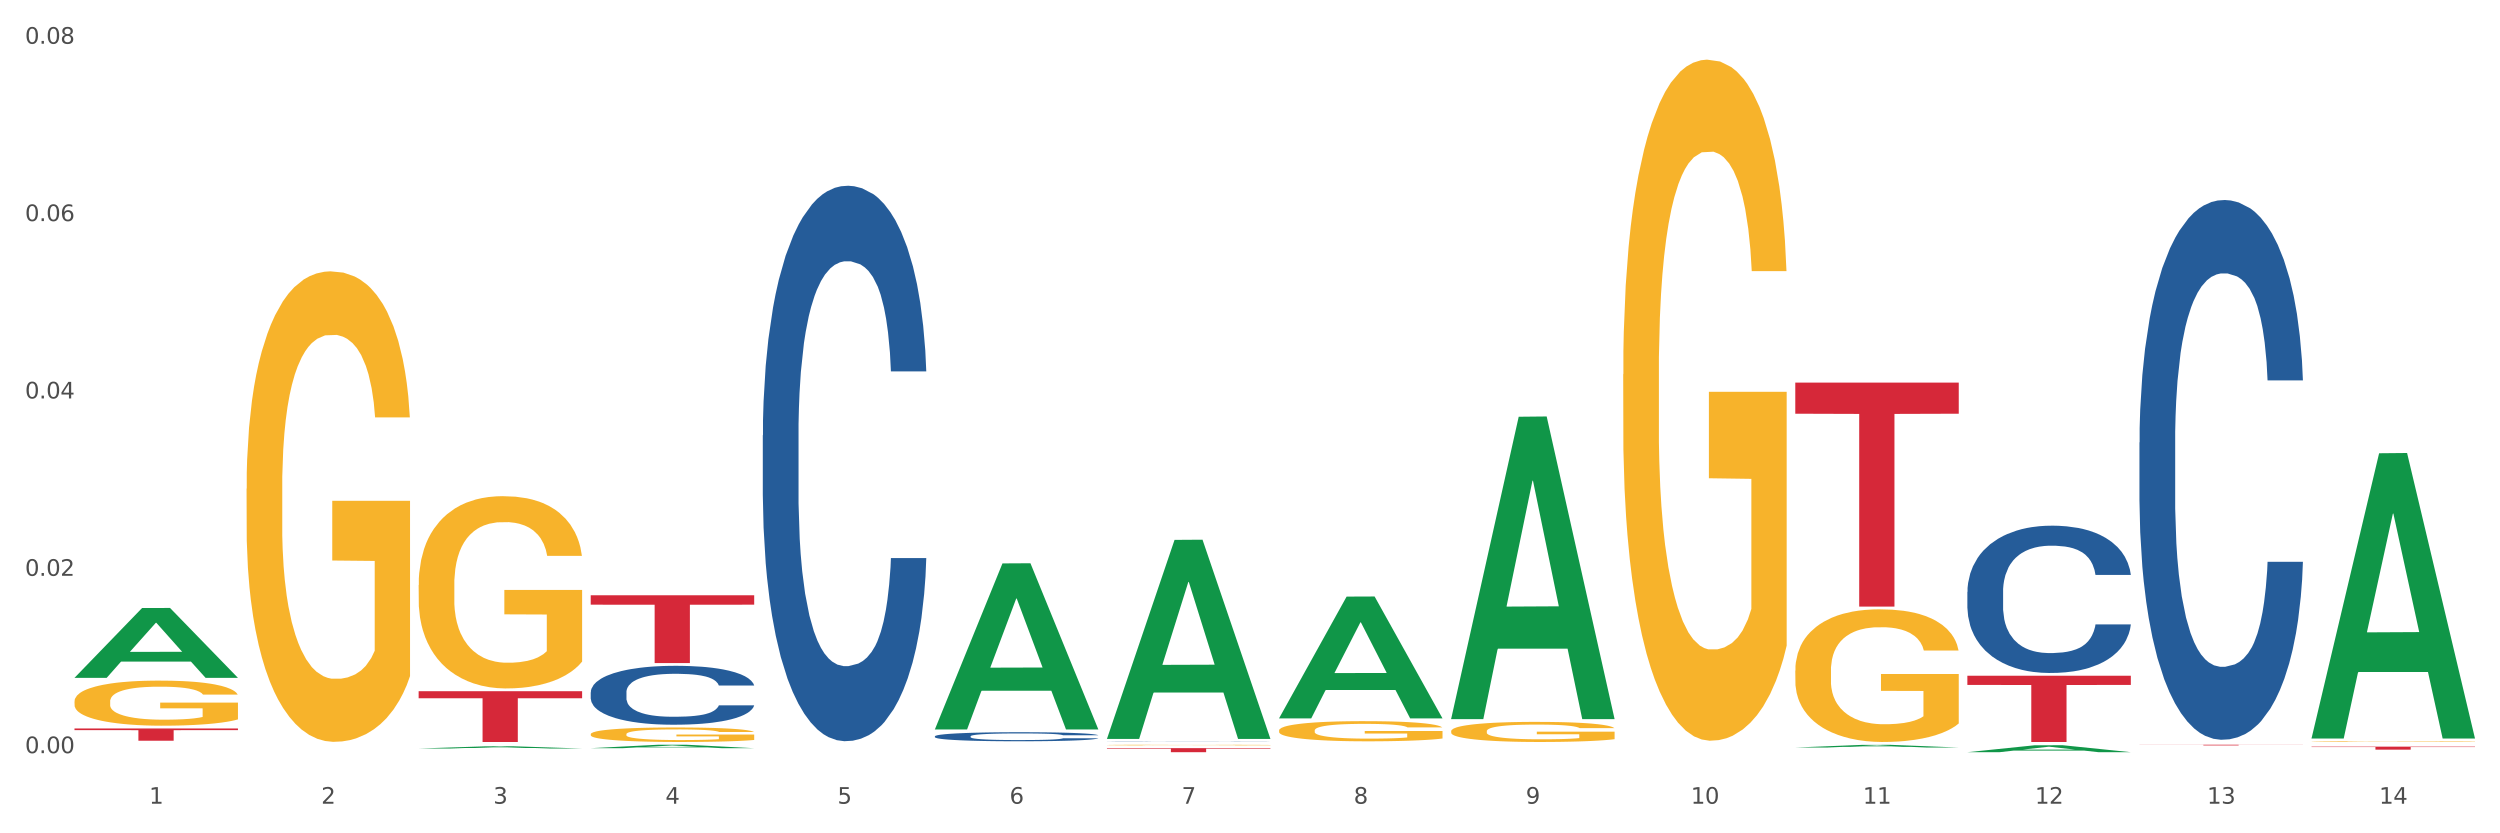<?xml version="1.0" encoding="utf-8" standalone="no"?>
<!DOCTYPE svg PUBLIC "-//W3C//DTD SVG 1.1//EN"
  "http://www.w3.org/Graphics/SVG/1.1/DTD/svg11.dtd">
<svg xmlns:xlink="http://www.w3.org/1999/xlink" width="1080pt" height="360pt" viewBox="0 0 1080 360" xmlns="http://www.w3.org/2000/svg" version="1.1">
 <rect x="0" y="0" width="1080" height="360" fill="#333333" stroke="none"/>
 <defs>
  <style type="text/css">*{stroke-linejoin: round; stroke-linecap: butt}</style>
 </defs>
 <g id="figure_1">
  <g id="patch_1">
   <path d="M 0 360 
L 1080 360 
L 1080 0 
L 0 0 
z
" style="fill: #ffffff; stroke: #ffffff; stroke-linejoin: miter"/>
  </g>
  <g id="axes_1">
   <g id="matplotlib.axis_1">
    <g id="xtick_1">
     <g id="text_1">
      <!-- 1 -->
      <g style="fill: #4d4d4d" transform="translate(64.432 347.204) scale(0.096 -0.096)">
       <defs>
        <path id="DejaVuSans-31" d="M 794 531 
L 1825 531 
L 1825 4091 
L 703 3866 
L 703 4441 
L 1819 4666 
L 2450 4666 
L 2450 531 
L 3481 531 
L 3481 0 
L 794 0 
L 794 531 
z
" transform="scale(0.016)"/>
       </defs>
       <use xlink:href="#DejaVuSans-31"/>
      </g>
     </g>
    </g>
    <g id="xtick_2">
     <g id="text_2">
      <!-- 2 -->
      <g style="fill: #4d4d4d" transform="translate(138.771 347.204) scale(0.096 -0.096)">
       <defs>
        <path id="DejaVuSans-32" d="M 1228 531 
L 3431 531 
L 3431 0 
L 469 0 
L 469 531 
Q 828 903 1448 1529 
Q 2069 2156 2228 2338 
Q 2531 2678 2651 2914 
Q 2772 3150 2772 3378 
Q 2772 3750 2511 3984 
Q 2250 4219 1831 4219 
Q 1534 4219 1204 4116 
Q 875 4013 500 3803 
L 500 4441 
Q 881 4594 1212 4672 
Q 1544 4750 1819 4750 
Q 2544 4750 2975 4387 
Q 3406 4025 3406 3419 
Q 3406 3131 3298 2873 
Q 3191 2616 2906 2266 
Q 2828 2175 2409 1742 
Q 1991 1309 1228 531 
z
" transform="scale(0.016)"/>
       </defs>
       <use xlink:href="#DejaVuSans-32"/>
      </g>
     </g>
    </g>
    <g id="xtick_3">
     <g id="text_3">
      <!-- 3 -->
      <g style="fill: #4d4d4d" transform="translate(213.109 347.204) scale(0.096 -0.096)">
       <defs>
        <path id="DejaVuSans-33" d="M 2597 2516 
Q 3050 2419 3304 2112 
Q 3559 1806 3559 1356 
Q 3559 666 3084 287 
Q 2609 -91 1734 -91 
Q 1441 -91 1130 -33 
Q 819 25 488 141 
L 488 750 
Q 750 597 1062 519 
Q 1375 441 1716 441 
Q 2309 441 2620 675 
Q 2931 909 2931 1356 
Q 2931 1769 2642 2001 
Q 2353 2234 1838 2234 
L 1294 2234 
L 1294 2753 
L 1863 2753 
Q 2328 2753 2575 2939 
Q 2822 3125 2822 3475 
Q 2822 3834 2567 4026 
Q 2313 4219 1838 4219 
Q 1578 4219 1281 4162 
Q 984 4106 628 3988 
L 628 4550 
Q 988 4650 1302 4700 
Q 1616 4750 1894 4750 
Q 2613 4750 3031 4423 
Q 3450 4097 3450 3541 
Q 3450 3153 3228 2886 
Q 3006 2619 2597 2516 
z
" transform="scale(0.016)"/>
       </defs>
       <use xlink:href="#DejaVuSans-33"/>
      </g>
     </g>
    </g>
    <g id="xtick_4">
     <g id="text_4">
      <!-- 4 -->
      <g style="fill: #4d4d4d" transform="translate(287.448 347.204) scale(0.096 -0.096)">
       <defs>
        <path id="DejaVuSans-34" d="M 2419 4116 
L 825 1625 
L 2419 1625 
L 2419 4116 
z
M 2253 4666 
L 3047 4666 
L 3047 1625 
L 3713 1625 
L 3713 1100 
L 3047 1100 
L 3047 0 
L 2419 0 
L 2419 1100 
L 313 1100 
L 313 1709 
L 2253 4666 
z
" transform="scale(0.016)"/>
       </defs>
       <use xlink:href="#DejaVuSans-34"/>
      </g>
     </g>
    </g>
    <g id="xtick_5">
     <g id="text_5">
      <!-- 5 -->
      <g style="fill: #4d4d4d" transform="translate(361.787 347.204) scale(0.096 -0.096)">
       <defs>
        <path id="DejaVuSans-35" d="M 691 4666 
L 3169 4666 
L 3169 4134 
L 1269 4134 
L 1269 2991 
Q 1406 3038 1543 3061 
Q 1681 3084 1819 3084 
Q 2600 3084 3056 2656 
Q 3513 2228 3513 1497 
Q 3513 744 3044 326 
Q 2575 -91 1722 -91 
Q 1428 -91 1123 -41 
Q 819 9 494 109 
L 494 744 
Q 775 591 1075 516 
Q 1375 441 1709 441 
Q 2250 441 2565 725 
Q 2881 1009 2881 1497 
Q 2881 1984 2565 2268 
Q 2250 2553 1709 2553 
Q 1456 2553 1204 2497 
Q 953 2441 691 2322 
L 691 4666 
z
" transform="scale(0.016)"/>
       </defs>
       <use xlink:href="#DejaVuSans-35"/>
      </g>
     </g>
    </g>
    <g id="xtick_6">
     <g id="text_6">
      <!-- 6 -->
      <g style="fill: #4d4d4d" transform="translate(436.125 347.204) scale(0.096 -0.096)">
       <defs>
        <path id="DejaVuSans-36" d="M 2113 2584 
Q 1688 2584 1439 2293 
Q 1191 2003 1191 1497 
Q 1191 994 1439 701 
Q 1688 409 2113 409 
Q 2538 409 2786 701 
Q 3034 994 3034 1497 
Q 3034 2003 2786 2293 
Q 2538 2584 2113 2584 
z
M 3366 4563 
L 3366 3988 
Q 3128 4100 2886 4159 
Q 2644 4219 2406 4219 
Q 1781 4219 1451 3797 
Q 1122 3375 1075 2522 
Q 1259 2794 1537 2939 
Q 1816 3084 2150 3084 
Q 2853 3084 3261 2657 
Q 3669 2231 3669 1497 
Q 3669 778 3244 343 
Q 2819 -91 2113 -91 
Q 1303 -91 875 529 
Q 447 1150 447 2328 
Q 447 3434 972 4092 
Q 1497 4750 2381 4750 
Q 2619 4750 2861 4703 
Q 3103 4656 3366 4563 
z
" transform="scale(0.016)"/>
       </defs>
       <use xlink:href="#DejaVuSans-36"/>
      </g>
     </g>
    </g>
    <g id="xtick_7">
     <g id="text_7">
      <!-- 7 -->
      <g style="fill: #4d4d4d" transform="translate(510.464 347.204) scale(0.096 -0.096)">
       <defs>
        <path id="DejaVuSans-37" d="M 525 4666 
L 3525 4666 
L 3525 4397 
L 1831 0 
L 1172 0 
L 2766 4134 
L 525 4134 
L 525 4666 
z
" transform="scale(0.016)"/>
       </defs>
       <use xlink:href="#DejaVuSans-37"/>
      </g>
     </g>
    </g>
    <g id="xtick_8">
     <g id="text_8">
      <!-- 8 -->
      <g style="fill: #4d4d4d" transform="translate(584.803 347.204) scale(0.096 -0.096)">
       <defs>
        <path id="DejaVuSans-38" d="M 2034 2216 
Q 1584 2216 1326 1975 
Q 1069 1734 1069 1313 
Q 1069 891 1326 650 
Q 1584 409 2034 409 
Q 2484 409 2743 651 
Q 3003 894 3003 1313 
Q 3003 1734 2745 1975 
Q 2488 2216 2034 2216 
z
M 1403 2484 
Q 997 2584 770 2862 
Q 544 3141 544 3541 
Q 544 4100 942 4425 
Q 1341 4750 2034 4750 
Q 2731 4750 3128 4425 
Q 3525 4100 3525 3541 
Q 3525 3141 3298 2862 
Q 3072 2584 2669 2484 
Q 3125 2378 3379 2068 
Q 3634 1759 3634 1313 
Q 3634 634 3220 271 
Q 2806 -91 2034 -91 
Q 1263 -91 848 271 
Q 434 634 434 1313 
Q 434 1759 690 2068 
Q 947 2378 1403 2484 
z
M 1172 3481 
Q 1172 3119 1398 2916 
Q 1625 2713 2034 2713 
Q 2441 2713 2670 2916 
Q 2900 3119 2900 3481 
Q 2900 3844 2670 4047 
Q 2441 4250 2034 4250 
Q 1625 4250 1398 4047 
Q 1172 3844 1172 3481 
z
" transform="scale(0.016)"/>
       </defs>
       <use xlink:href="#DejaVuSans-38"/>
      </g>
     </g>
    </g>
    <g id="xtick_9">
     <g id="text_9">
      <!-- 9 -->
      <g style="fill: #4d4d4d" transform="translate(659.142 347.204) scale(0.096 -0.096)">
       <defs>
        <path id="DejaVuSans-39" d="M 703 97 
L 703 672 
Q 941 559 1184 500 
Q 1428 441 1663 441 
Q 2288 441 2617 861 
Q 2947 1281 2994 2138 
Q 2813 1869 2534 1725 
Q 2256 1581 1919 1581 
Q 1219 1581 811 2004 
Q 403 2428 403 3163 
Q 403 3881 828 4315 
Q 1253 4750 1959 4750 
Q 2769 4750 3195 4129 
Q 3622 3509 3622 2328 
Q 3622 1225 3098 567 
Q 2575 -91 1691 -91 
Q 1453 -91 1209 -44 
Q 966 3 703 97 
z
M 1959 2075 
Q 2384 2075 2632 2365 
Q 2881 2656 2881 3163 
Q 2881 3666 2632 3958 
Q 2384 4250 1959 4250 
Q 1534 4250 1286 3958 
Q 1038 3666 1038 3163 
Q 1038 2656 1286 2365 
Q 1534 2075 1959 2075 
z
" transform="scale(0.016)"/>
       </defs>
       <use xlink:href="#DejaVuSans-39"/>
      </g>
     </g>
    </g>
    <g id="xtick_10">
     <g id="text_10">
      <!-- 10 -->
      <g style="fill: #4d4d4d" transform="translate(730.426 347.204) scale(0.096 -0.096)">
       <defs>
        <path id="DejaVuSans-30" d="M 2034 4250 
Q 1547 4250 1301 3770 
Q 1056 3291 1056 2328 
Q 1056 1369 1301 889 
Q 1547 409 2034 409 
Q 2525 409 2770 889 
Q 3016 1369 3016 2328 
Q 3016 3291 2770 3770 
Q 2525 4250 2034 4250 
z
M 2034 4750 
Q 2819 4750 3233 4129 
Q 3647 3509 3647 2328 
Q 3647 1150 3233 529 
Q 2819 -91 2034 -91 
Q 1250 -91 836 529 
Q 422 1150 422 2328 
Q 422 3509 836 4129 
Q 1250 4750 2034 4750 
z
" transform="scale(0.016)"/>
       </defs>
       <use xlink:href="#DejaVuSans-31"/>
       <use xlink:href="#DejaVuSans-30" transform="translate(63.623 0)"/>
      </g>
     </g>
    </g>
    <g id="xtick_11">
     <g id="text_11">
      <!-- 11 -->
      <g style="fill: #4d4d4d" transform="translate(804.765 347.204) scale(0.096 -0.096)">
       <use xlink:href="#DejaVuSans-31"/>
       <use xlink:href="#DejaVuSans-31" transform="translate(63.623 0)"/>
      </g>
     </g>
    </g>
    <g id="xtick_12">
     <g id="text_12">
      <!-- 12 -->
      <g style="fill: #4d4d4d" transform="translate(879.104 347.204) scale(0.096 -0.096)">
       <use xlink:href="#DejaVuSans-31"/>
       <use xlink:href="#DejaVuSans-32" transform="translate(63.623 0)"/>
      </g>
     </g>
    </g>
    <g id="xtick_13">
     <g id="text_13">
      <!-- 13 -->
      <g style="fill: #4d4d4d" transform="translate(953.442 347.204) scale(0.096 -0.096)">
       <use xlink:href="#DejaVuSans-31"/>
       <use xlink:href="#DejaVuSans-33" transform="translate(63.623 0)"/>
      </g>
     </g>
    </g>
    <g id="xtick_14">
     <g id="text_14">
      <!-- 14 -->
      <g style="fill: #4d4d4d" transform="translate(1027.781 347.204) scale(0.096 -0.096)">
       <use xlink:href="#DejaVuSans-31"/>
       <use xlink:href="#DejaVuSans-34" transform="translate(63.623 0)"/>
      </g>
     </g>
    </g>
    <g id="xtick_15"/>
    <g id="xtick_16"/>
    <g id="xtick_17"/>
    <g id="xtick_18"/>
    <g id="xtick_19"/>
    <g id="xtick_20"/>
    <g id="xtick_21"/>
    <g id="xtick_22"/>
    <g id="xtick_23"/>
    <g id="xtick_24"/>
    <g id="xtick_25"/>
    <g id="xtick_26"/>
    <g id="xtick_27"/>
   </g>
   <g id="matplotlib.axis_2">
    <g id="ytick_1">
     <g id="text_15">
      <!-- 0.00 -->
      <g style="fill: #4d4d4d" transform="translate(10.8 325.368) scale(0.096 -0.096)">
       <defs>
        <path id="DejaVuSans-2e" d="M 684 794 
L 1344 794 
L 1344 0 
L 684 0 
L 684 794 
z
" transform="scale(0.016)"/>
       </defs>
       <use xlink:href="#DejaVuSans-30"/>
       <use xlink:href="#DejaVuSans-2e" transform="translate(63.623 0)"/>
       <use xlink:href="#DejaVuSans-30" transform="translate(95.41 0)"/>
       <use xlink:href="#DejaVuSans-30" transform="translate(159.033 0)"/>
      </g>
     </g>
    </g>
    <g id="ytick_2">
     <g id="text_16">
      <!-- 0.02 -->
      <g style="fill: #4d4d4d" transform="translate(10.8 248.75) scale(0.096 -0.096)">
       <use xlink:href="#DejaVuSans-30"/>
       <use xlink:href="#DejaVuSans-2e" transform="translate(63.623 0)"/>
       <use xlink:href="#DejaVuSans-30" transform="translate(95.41 0)"/>
       <use xlink:href="#DejaVuSans-32" transform="translate(159.033 0)"/>
      </g>
     </g>
    </g>
    <g id="ytick_3">
     <g id="text_17">
      <!-- 0.04 -->
      <g style="fill: #4d4d4d" transform="translate(10.8 172.133) scale(0.096 -0.096)">
       <use xlink:href="#DejaVuSans-30"/>
       <use xlink:href="#DejaVuSans-2e" transform="translate(63.623 0)"/>
       <use xlink:href="#DejaVuSans-30" transform="translate(95.41 0)"/>
       <use xlink:href="#DejaVuSans-34" transform="translate(159.033 0)"/>
      </g>
     </g>
    </g>
    <g id="ytick_4">
     <g id="text_18">
      <!-- 0.06 -->
      <g style="fill: #4d4d4d" transform="translate(10.8 95.515) scale(0.096 -0.096)">
       <use xlink:href="#DejaVuSans-30"/>
       <use xlink:href="#DejaVuSans-2e" transform="translate(63.623 0)"/>
       <use xlink:href="#DejaVuSans-30" transform="translate(95.41 0)"/>
       <use xlink:href="#DejaVuSans-36" transform="translate(159.033 0)"/>
      </g>
     </g>
    </g>
    <g id="ytick_5">
     <g id="text_19">
      <!-- 0.08 -->
      <g style="fill: #4d4d4d" transform="translate(10.8 18.897) scale(0.096 -0.096)">
       <use xlink:href="#DejaVuSans-30"/>
       <use xlink:href="#DejaVuSans-2e" transform="translate(63.623 0)"/>
       <use xlink:href="#DejaVuSans-30" transform="translate(95.41 0)"/>
       <use xlink:href="#DejaVuSans-38" transform="translate(159.033 0)"/>
      </g>
     </g>
    </g>
    <g id="ytick_6"/>
    <g id="ytick_7"/>
    <g id="ytick_8"/>
    <g id="ytick_9"/>
   </g>
   <g id="PolyCollection_1">
    <path d="M 32.175 292.782 
L 32.248 292.754 
L 61.37 262.664 
L 73.456 262.636 
L 102.797 292.839 
L 88.818 292.839 
L 82.484 285.806 
L 52.415 285.806 
L 52.197 285.919 
L 46.081 292.839 
L 32.175 292.839 
L 32.175 292.782 
L 56.201 281.608 
L 78.698 281.58 
L 67.559 269.073 
L 67.413 269.017 
L 67.267 269.102 
L 56.128 281.58 
L 56.201 281.608 
L 32.175 292.782 
z
" clip-path="url(#p06598cbedd)" style="fill: #109648"/>
    <path d="M 849.901 291.914 
L 920.523 291.914 
L 920.523 295.892 
L 892.742 295.919 
L 892.742 320.537 
L 877.514 320.537 
L 877.514 295.919 
L 849.901 295.892 
L 849.901 291.941 
L 849.901 291.914 
z
" clip-path="url(#p06598cbedd)" style="fill: #d62839"/>
    <path d="M 775.562 165.275 
L 846.184 165.275 
L 846.184 178.722 
L 818.404 178.813 
L 818.404 262.042 
L 803.175 262.042 
L 803.175 178.813 
L 775.562 178.722 
L 775.562 165.366 
L 775.562 165.275 
z
" clip-path="url(#p06598cbedd)" style="fill: #d62839"/>
    <path d="M 478.207 323.196 
L 548.829 323.196 
L 548.829 323.44 
L 521.049 323.442 
L 521.049 324.95 
L 505.82 324.95 
L 505.82 323.442 
L 478.207 323.44 
L 478.207 323.198 
L 478.207 323.196 
z
" clip-path="url(#p06598cbedd)" style="fill: #d62839"/>
    <path d="M 255.191 257.154 
L 325.813 257.154 
L 325.813 261.225 
L 298.033 261.253 
L 298.033 286.447 
L 282.804 286.447 
L 282.804 261.253 
L 255.191 261.225 
L 255.191 257.182 
L 255.191 257.154 
z
" clip-path="url(#p06598cbedd)" style="fill: #d62839"/>
    <path d="M 180.852 298.595 
L 251.474 298.595 
L 251.474 301.644 
L 223.694 301.665 
L 223.694 320.537 
L 208.465 320.537 
L 208.465 301.665 
L 180.852 301.644 
L 180.852 298.615 
L 180.852 298.595 
z
" clip-path="url(#p06598cbedd)" style="fill: #d62839"/>
    <path d="M 32.175 314.687 
L 102.797 314.687 
L 102.797 315.427 
L 75.017 315.432 
L 75.017 320.011 
L 59.788 320.011 
L 59.788 315.432 
L 32.175 315.427 
L 32.175 314.692 
L 32.175 314.687 
z
" clip-path="url(#p06598cbedd)" style="fill: #d62839"/>
    <path d="M 255.191 299.067 
L 255.275 299.044 
L 255.275 298.393 
L 255.525 297.509 
L 256.443 295.882 
L 257.612 294.65 
L 259.615 293.209 
L 260.701 292.605 
L 262.12 291.931 
L 265.041 290.838 
L 268.381 289.909 
L 270.718 289.397 
L 272.471 289.072 
L 276.394 288.491 
L 278.648 288.235 
L 280.986 288.026 
L 282.989 287.886 
L 286.328 287.724 
L 288.999 287.654 
L 292.088 287.631 
L 294.676 287.654 
L 298.098 287.747 
L 303.107 288.026 
L 305.027 288.188 
L 307.615 288.467 
L 310.286 288.839 
L 312.457 289.211 
L 314.961 289.746 
L 317.549 290.443 
L 320.053 291.326 
L 321.806 292.14 
L 323.225 293 
L 324.477 294.046 
L 325.396 295.185 
L 325.813 296.138 
L 310.537 296.138 
L 310.119 295.278 
L 309.284 294.348 
L 308.45 293.721 
L 307.531 293.209 
L 306.112 292.628 
L 304.86 292.256 
L 302.773 291.815 
L 300.853 291.536 
L 299.267 291.373 
L 297.347 291.234 
L 293.257 291.094 
L 290.335 291.094 
L 288.499 291.141 
L 286.245 291.257 
L 284.325 291.419 
L 282.071 291.698 
L 280.318 292.001 
L 278.565 292.396 
L 277.563 292.675 
L 276.06 293.186 
L 275.059 293.604 
L 273.723 294.325 
L 272.972 294.836 
L 271.636 296.161 
L 271.052 297.138 
L 270.801 297.812 
L 270.634 298.555 
L 270.634 302.182 
L 271.135 303.809 
L 271.553 304.506 
L 272.22 305.296 
L 273.473 306.319 
L 275.309 307.319 
L 277.229 308.039 
L 278.815 308.481 
L 280.318 308.806 
L 281.82 309.062 
L 283.657 309.294 
L 285.159 309.434 
L 287.413 309.573 
L 290.085 309.643 
L 292.172 309.643 
L 296.429 309.527 
L 298.349 309.411 
L 300.185 309.248 
L 302.189 308.992 
L 303.775 308.713 
L 304.693 308.504 
L 306.196 308.062 
L 307.364 307.598 
L 308.366 307.063 
L 309.034 306.598 
L 309.785 305.901 
L 310.37 305.11 
L 310.537 304.692 
L 325.813 304.692 
L 325.479 305.529 
L 324.895 306.342 
L 323.726 307.435 
L 322.808 308.062 
L 321.389 308.829 
L 319.886 309.48 
L 317.799 310.201 
L 315.879 310.736 
L 313.876 311.2 
L 311.705 311.619 
L 307.782 312.2 
L 306.363 312.363 
L 303.358 312.642 
L 301.02 312.804 
L 297.598 312.967 
L 294.092 313.06 
L 290.419 313.083 
L 287.163 313.037 
L 283.573 312.897 
L 281.32 312.758 
L 278.815 312.549 
L 275.893 312.223 
L 273.139 311.828 
L 270.551 311.363 
L 268.13 310.828 
L 265.876 310.224 
L 262.955 309.225 
L 260.784 308.248 
L 259.198 307.342 
L 258.113 306.575 
L 257.028 305.599 
L 256.443 304.924 
L 255.525 303.297 
L 255.191 301.786 
L 255.191 299.067 
z
" clip-path="url(#p06598cbedd)" style="fill: #255c99"/>
    <path d="M 329.53 188.059 
L 329.613 187.84 
L 329.613 181.704 
L 329.864 173.377 
L 330.782 158.037 
L 331.951 146.423 
L 333.954 132.836 
L 335.039 127.138 
L 336.458 120.783 
L 339.38 110.483 
L 342.719 101.718 
L 345.057 96.897 
L 346.81 93.829 
L 350.733 88.35 
L 352.987 85.94 
L 355.324 83.967 
L 357.328 82.652 
L 360.667 81.118 
L 363.338 80.461 
L 366.427 80.242 
L 369.015 80.461 
L 372.437 81.338 
L 377.446 83.967 
L 379.366 85.501 
L 381.954 88.131 
L 384.625 91.637 
L 386.795 95.144 
L 389.3 100.184 
L 391.887 106.758 
L 394.392 115.085 
L 396.145 122.755 
L 397.564 130.864 
L 398.816 140.725 
L 399.734 151.463 
L 400.152 160.448 
L 384.875 160.448 
L 384.458 152.339 
L 383.623 143.574 
L 382.788 137.657 
L 381.87 132.836 
L 380.451 127.357 
L 379.199 123.851 
L 377.112 119.687 
L 375.192 117.058 
L 373.606 115.524 
L 371.686 114.209 
L 367.595 112.894 
L 364.674 112.894 
L 362.837 113.332 
L 360.583 114.428 
L 358.663 115.962 
L 356.41 118.592 
L 354.656 121.44 
L 352.903 125.166 
L 351.902 127.796 
L 350.399 132.617 
L 349.397 136.561 
L 348.062 143.355 
L 347.31 148.176 
L 345.975 160.667 
L 345.391 169.871 
L 345.14 176.226 
L 344.973 183.238 
L 344.973 217.424 
L 345.474 232.764 
L 345.891 239.339 
L 346.559 246.789 
L 347.811 256.432 
L 349.648 265.855 
L 351.568 272.648 
L 353.154 276.812 
L 354.656 279.88 
L 356.159 282.29 
L 357.996 284.482 
L 359.498 285.797 
L 361.752 287.111 
L 364.423 287.769 
L 366.51 287.769 
L 370.768 286.673 
L 372.688 285.577 
L 374.524 284.043 
L 376.528 281.633 
L 378.114 279.003 
L 379.032 277.031 
L 380.534 272.867 
L 381.703 268.484 
L 382.705 263.444 
L 383.373 259.061 
L 384.124 252.487 
L 384.708 245.036 
L 384.875 241.092 
L 400.152 241.092 
L 399.818 248.981 
L 399.233 256.651 
L 398.065 266.95 
L 397.146 272.867 
L 395.727 280.099 
L 394.225 286.235 
L 392.138 293.028 
L 390.218 298.068 
L 388.214 302.451 
L 386.044 306.396 
L 382.121 311.874 
L 380.701 313.408 
L 377.696 316.038 
L 375.359 317.572 
L 371.936 319.106 
L 368.43 319.983 
L 364.757 320.202 
L 361.502 319.763 
L 357.912 318.449 
L 355.658 317.134 
L 353.154 315.162 
L 350.232 312.094 
L 347.477 308.368 
L 344.89 303.985 
L 342.469 298.945 
L 340.215 293.247 
L 337.293 283.824 
L 335.123 274.62 
L 333.537 266.074 
L 332.452 258.842 
L 331.366 249.638 
L 330.782 243.283 
L 329.864 227.943 
L 329.53 213.699 
L 329.53 188.059 
z
" clip-path="url(#p06598cbedd)" style="fill: #255c99"/>
    <path d="M 403.869 318.075 
L 403.952 318.072 
L 403.952 317.972 
L 404.202 317.836 
L 405.121 317.585 
L 406.289 317.396 
L 408.293 317.174 
L 409.378 317.081 
L 410.797 316.977 
L 413.719 316.809 
L 417.058 316.666 
L 419.395 316.587 
L 421.148 316.537 
L 425.072 316.447 
L 427.326 316.408 
L 429.663 316.376 
L 431.666 316.354 
L 435.006 316.329 
L 437.677 316.319 
L 440.766 316.315 
L 443.353 316.319 
L 446.776 316.333 
L 451.785 316.376 
L 453.704 316.401 
L 456.292 316.444 
L 458.964 316.501 
L 461.134 316.558 
L 463.638 316.641 
L 466.226 316.748 
L 468.73 316.884 
L 470.483 317.009 
L 471.903 317.142 
L 473.155 317.303 
L 474.073 317.478 
L 474.49 317.625 
L 459.214 317.625 
L 458.797 317.492 
L 457.962 317.349 
L 457.127 317.252 
L 456.209 317.174 
L 454.79 317.084 
L 453.538 317.027 
L 451.451 316.959 
L 449.531 316.916 
L 447.945 316.891 
L 446.025 316.87 
L 441.934 316.848 
L 439.012 316.848 
L 437.176 316.855 
L 434.922 316.873 
L 433.002 316.898 
L 430.748 316.941 
L 428.995 316.988 
L 427.242 317.049 
L 426.24 317.091 
L 424.738 317.17 
L 423.736 317.235 
L 422.401 317.345 
L 421.649 317.424 
L 420.314 317.628 
L 419.729 317.778 
L 419.479 317.882 
L 419.312 317.997 
L 419.312 318.555 
L 419.813 318.805 
L 420.23 318.913 
L 420.898 319.034 
L 422.15 319.192 
L 423.987 319.345 
L 425.907 319.456 
L 427.493 319.524 
L 428.995 319.574 
L 430.498 319.614 
L 432.334 319.65 
L 433.837 319.671 
L 436.091 319.692 
L 438.762 319.703 
L 440.849 319.703 
L 445.106 319.685 
L 447.026 319.667 
L 448.863 319.642 
L 450.866 319.603 
L 452.452 319.56 
L 453.371 319.528 
L 454.873 319.46 
L 456.042 319.388 
L 457.044 319.306 
L 457.711 319.235 
L 458.463 319.127 
L 459.047 319.006 
L 459.214 318.941 
L 474.49 318.941 
L 474.156 319.07 
L 473.572 319.195 
L 472.403 319.363 
L 471.485 319.46 
L 470.066 319.578 
L 468.563 319.678 
L 466.477 319.789 
L 464.557 319.871 
L 462.553 319.943 
L 460.383 320.007 
L 456.459 320.097 
L 455.04 320.122 
L 452.035 320.165 
L 449.698 320.19 
L 446.275 320.215 
L 442.769 320.229 
L 439.096 320.233 
L 435.84 320.226 
L 432.251 320.204 
L 429.997 320.183 
L 427.493 320.15 
L 424.571 320.1 
L 421.816 320.04 
L 419.228 319.968 
L 416.808 319.886 
L 414.554 319.793 
L 411.632 319.639 
L 409.462 319.489 
L 407.875 319.349 
L 406.79 319.231 
L 405.705 319.081 
L 405.121 318.977 
L 404.202 318.726 
L 403.869 318.494 
L 403.869 318.075 
z
" clip-path="url(#p06598cbedd)" style="fill: #255c99"/>
    <path d="M 106.514 211.142 
L 106.597 210.956 
L 106.597 204.273 
L 106.764 198.519 
L 107.598 184.596 
L 108.848 173.087 
L 109.765 166.961 
L 110.683 161.949 
L 111.767 156.937 
L 113.101 151.739 
L 115.519 144.128 
L 117.019 140.23 
L 118.854 136.146 
L 122.189 130.206 
L 124.607 126.864 
L 127.108 124.08 
L 131.194 120.738 
L 133.862 119.253 
L 136.697 118.139 
L 140.115 117.397 
L 142.7 117.211 
L 148.37 117.768 
L 153.206 119.439 
L 155.54 120.738 
L 158.542 122.966 
L 160.126 124.451 
L 162.711 127.421 
L 165.379 131.319 
L 167.213 134.661 
L 169.965 140.972 
L 172.049 147.284 
L 173.967 155.08 
L 174.968 160.464 
L 175.718 165.476 
L 176.385 171.231 
L 177.052 180.327 
L 162.044 180.327 
L 161.46 173.829 
L 160.543 167.704 
L 159.209 161.763 
L 158.042 158.051 
L 156.041 153.41 
L 154.206 150.44 
L 152.289 148.212 
L 149.954 146.356 
L 148.12 145.428 
L 145.535 144.685 
L 140.449 144.871 
L 137.03 146.356 
L 134.696 148.212 
L 133.195 149.883 
L 131.861 151.739 
L 130.36 154.338 
L 128.609 158.236 
L 127.358 161.763 
L 126.108 166.218 
L 125.107 170.674 
L 124.19 175.871 
L 123.44 181.44 
L 122.856 187.195 
L 122.356 194.249 
L 121.939 205.944 
L 121.939 231.376 
L 122.106 237.13 
L 122.522 244.741 
L 123.023 250.496 
L 123.856 257.364 
L 124.607 262.005 
L 126.024 268.688 
L 127.609 274.257 
L 128.859 277.784 
L 130.11 280.754 
L 132.278 284.838 
L 134.696 288.18 
L 136.78 290.221 
L 139.615 292.078 
L 141.533 292.82 
L 143.2 293.192 
L 147.286 293.192 
L 150.204 292.635 
L 153.456 291.335 
L 155.957 289.665 
L 158.042 287.623 
L 160.376 284.281 
L 161.877 281.125 
L 161.877 242.328 
L 143.534 242.142 
L 143.534 216.339 
L 177.135 216.339 
L 177.135 292.078 
L 175.718 295.976 
L 174.134 299.503 
L 172.466 302.659 
L 169.965 306.557 
L 166.963 310.27 
L 164.295 312.869 
L 161.46 315.096 
L 158.125 317.138 
L 153.789 318.995 
L 151.121 319.737 
L 147.786 320.294 
L 143.867 320.48 
L 140.449 320.108 
L 137.114 319.18 
L 133.612 317.51 
L 130.193 315.096 
L 127.609 312.683 
L 125.024 309.713 
L 122.272 305.815 
L 120.104 302.102 
L 118.437 298.761 
L 116.603 294.491 
L 114.601 288.922 
L 113.101 283.91 
L 111.767 278.712 
L 110.349 272.029 
L 109.349 266.275 
L 108.348 259.035 
L 107.764 253.652 
L 107.097 245.298 
L 106.597 233.603 
L 106.514 211.142 
z
" clip-path="url(#p06598cbedd)" style="fill: #f7b32b"/>
    <path d="M 478.207 320.468 
L 478.291 320.468 
L 478.291 320.465 
L 478.541 320.461 
L 479.459 320.453 
L 480.628 320.447 
L 482.632 320.44 
L 483.717 320.437 
L 485.136 320.433 
L 488.058 320.428 
L 491.397 320.423 
L 493.734 320.421 
L 495.487 320.419 
L 499.41 320.416 
L 501.664 320.415 
L 504.002 320.414 
L 506.005 320.413 
L 509.344 320.413 
L 512.016 320.412 
L 515.104 320.412 
L 517.692 320.412 
L 521.115 320.413 
L 526.123 320.414 
L 528.043 320.415 
L 530.631 320.416 
L 533.302 320.418 
L 535.473 320.42 
L 537.977 320.423 
L 540.565 320.426 
L 543.069 320.43 
L 544.822 320.434 
L 546.241 320.438 
L 547.493 320.444 
L 548.412 320.449 
L 548.829 320.454 
L 533.553 320.454 
L 533.135 320.45 
L 532.301 320.445 
L 531.466 320.442 
L 530.548 320.44 
L 529.128 320.437 
L 527.876 320.435 
L 525.789 320.433 
L 523.869 320.431 
L 522.283 320.43 
L 520.363 320.43 
L 516.273 320.429 
L 513.351 320.429 
L 511.515 320.429 
L 509.261 320.43 
L 507.341 320.431 
L 505.087 320.432 
L 503.334 320.434 
L 501.581 320.436 
L 500.579 320.437 
L 499.077 320.439 
L 498.075 320.441 
L 496.739 320.445 
L 495.988 320.448 
L 494.652 320.454 
L 494.068 320.459 
L 493.818 320.462 
L 493.651 320.466 
L 493.651 320.484 
L 494.151 320.492 
L 494.569 320.495 
L 495.237 320.499 
L 496.489 320.504 
L 498.325 320.509 
L 500.245 320.512 
L 501.831 320.514 
L 503.334 320.516 
L 504.837 320.517 
L 506.673 320.518 
L 508.176 320.519 
L 510.429 320.52 
L 513.101 320.52 
L 515.188 320.52 
L 519.445 320.52 
L 521.365 320.519 
L 523.202 320.518 
L 525.205 320.517 
L 526.791 320.516 
L 527.709 320.515 
L 529.212 320.512 
L 530.381 320.51 
L 531.382 320.508 
L 532.05 320.505 
L 532.801 320.502 
L 533.386 320.498 
L 533.553 320.496 
L 548.829 320.496 
L 548.495 320.5 
L 547.911 320.504 
L 546.742 320.509 
L 545.824 320.512 
L 544.405 320.516 
L 542.902 320.519 
L 540.815 320.523 
L 538.895 320.526 
L 536.892 320.528 
L 534.721 320.53 
L 530.798 320.533 
L 529.379 320.534 
L 526.374 320.535 
L 524.036 320.536 
L 520.614 320.537 
L 517.108 320.537 
L 513.435 320.537 
L 510.179 320.537 
L 506.59 320.536 
L 504.336 320.535 
L 501.831 320.534 
L 498.91 320.533 
L 496.155 320.531 
L 493.567 320.529 
L 491.146 320.526 
L 488.892 320.523 
L 485.971 320.518 
L 483.8 320.513 
L 482.214 320.509 
L 481.129 320.505 
L 480.044 320.5 
L 479.459 320.497 
L 478.541 320.489 
L 478.207 320.482 
L 478.207 320.468 
z
" clip-path="url(#p06598cbedd)" style="fill: #255c99"/>
    <path d="M 924.24 191.175 
L 924.323 190.962 
L 924.323 184.999 
L 924.573 176.907 
L 925.492 162 
L 926.66 150.713 
L 928.664 137.51 
L 929.749 131.973 
L 931.168 125.798 
L 934.09 115.789 
L 937.429 107.271 
L 939.766 102.586 
L 941.519 99.604 
L 945.443 94.28 
L 947.697 91.938 
L 950.034 90.021 
L 952.037 88.743 
L 955.377 87.253 
L 958.048 86.614 
L 961.136 86.401 
L 963.724 86.614 
L 967.147 87.466 
L 972.155 90.021 
L 974.075 91.512 
L 976.663 94.067 
L 979.335 97.475 
L 981.505 100.882 
L 984.009 105.78 
L 986.597 112.169 
L 989.101 120.261 
L 990.854 127.714 
L 992.273 135.594 
L 993.526 145.177 
L 994.444 155.611 
L 994.861 164.343 
L 979.585 164.343 
L 979.168 156.463 
L 978.333 147.945 
L 977.498 142.195 
L 976.58 137.51 
L 975.161 132.186 
L 973.908 128.779 
L 971.822 124.733 
L 969.902 122.177 
L 968.316 120.687 
L 966.396 119.409 
L 962.305 118.131 
L 959.383 118.131 
L 957.547 118.557 
L 955.293 119.622 
L 953.373 121.113 
L 951.119 123.668 
L 949.366 126.437 
L 947.613 130.057 
L 946.611 132.612 
L 945.109 137.297 
L 944.107 141.13 
L 942.771 147.732 
L 942.02 152.417 
L 940.685 164.556 
L 940.1 173.5 
L 939.85 179.675 
L 939.683 186.49 
L 939.683 219.711 
L 940.184 234.618 
L 940.601 241.006 
L 941.269 248.247 
L 942.521 257.617 
L 944.358 266.774 
L 946.278 273.376 
L 947.864 277.422 
L 949.366 280.403 
L 950.869 282.746 
L 952.705 284.875 
L 954.208 286.153 
L 956.462 287.431 
L 959.133 288.07 
L 961.22 288.07 
L 965.477 287.005 
L 967.397 285.94 
L 969.234 284.449 
L 971.237 282.107 
L 972.823 279.551 
L 973.742 277.635 
L 975.244 273.589 
L 976.413 269.33 
L 977.415 264.432 
L 978.082 260.172 
L 978.834 253.784 
L 979.418 246.543 
L 979.585 242.71 
L 994.861 242.71 
L 994.527 250.377 
L 993.943 257.83 
L 992.774 267.839 
L 991.856 273.589 
L 990.437 280.616 
L 988.934 286.579 
L 986.847 293.181 
L 984.927 298.079 
L 982.924 302.338 
L 980.754 306.171 
L 976.83 311.495 
L 975.411 312.985 
L 972.406 315.541 
L 970.069 317.032 
L 966.646 318.522 
L 963.14 319.374 
L 959.467 319.587 
L 956.211 319.161 
L 952.622 317.883 
L 950.368 316.606 
L 947.864 314.689 
L 944.942 311.708 
L 942.187 308.087 
L 939.599 303.828 
L 937.178 298.93 
L 934.925 293.394 
L 932.003 284.236 
L 929.832 275.292 
L 928.246 266.987 
L 927.161 259.96 
L 926.076 251.015 
L 925.492 244.84 
L 924.573 229.933 
L 924.24 216.091 
L 924.24 191.175 
z
" clip-path="url(#p06598cbedd)" style="fill: #255c99"/>
    <path d="M 998.578 320.369 
L 998.662 320.369 
L 998.662 320.358 
L 998.828 320.349 
L 999.662 320.328 
L 1000.913 320.31 
L 1001.83 320.301 
L 1002.747 320.293 
L 1003.831 320.285 
L 1005.165 320.277 
L 1007.583 320.266 
L 1009.084 320.26 
L 1010.918 320.253 
L 1014.253 320.244 
L 1016.671 320.239 
L 1019.173 320.235 
L 1023.258 320.23 
L 1025.926 320.227 
L 1028.761 320.226 
L 1032.18 320.225 
L 1034.765 320.224 
L 1040.434 320.225 
L 1045.27 320.228 
L 1047.605 320.23 
L 1050.607 320.233 
L 1052.191 320.235 
L 1054.775 320.24 
L 1057.444 320.246 
L 1059.278 320.251 
L 1062.029 320.261 
L 1064.114 320.271 
L 1066.032 320.283 
L 1067.032 320.291 
L 1067.783 320.299 
L 1068.45 320.307 
L 1069.117 320.321 
L 1054.108 320.321 
L 1053.525 320.311 
L 1052.608 320.302 
L 1051.274 320.293 
L 1050.106 320.287 
L 1048.105 320.28 
L 1046.271 320.275 
L 1044.353 320.272 
L 1042.019 320.269 
L 1040.184 320.268 
L 1037.599 320.267 
L 1032.513 320.267 
L 1029.095 320.269 
L 1026.76 320.272 
L 1025.259 320.275 
L 1023.925 320.277 
L 1022.425 320.281 
L 1020.674 320.287 
L 1019.423 320.293 
L 1018.172 320.3 
L 1017.172 320.307 
L 1016.255 320.315 
L 1015.504 320.323 
L 1014.92 320.332 
L 1014.42 320.343 
L 1014.003 320.361 
L 1014.003 320.4 
L 1014.17 320.409 
L 1014.587 320.421 
L 1015.087 320.429 
L 1015.921 320.44 
L 1016.671 320.447 
L 1018.089 320.457 
L 1019.673 320.466 
L 1020.924 320.471 
L 1022.174 320.476 
L 1024.342 320.482 
L 1026.76 320.487 
L 1028.845 320.491 
L 1031.68 320.493 
L 1033.597 320.495 
L 1035.265 320.495 
L 1039.35 320.495 
L 1042.269 320.494 
L 1045.52 320.492 
L 1048.022 320.49 
L 1050.106 320.487 
L 1052.441 320.481 
L 1053.942 320.477 
L 1053.942 320.417 
L 1035.598 320.417 
L 1035.598 320.377 
L 1069.2 320.377 
L 1069.2 320.493 
L 1067.783 320.499 
L 1066.198 320.505 
L 1064.531 320.51 
L 1062.029 320.516 
L 1059.028 320.521 
L 1056.36 320.525 
L 1053.525 320.529 
L 1050.19 320.532 
L 1045.854 320.535 
L 1043.186 320.536 
L 1039.851 320.537 
L 1035.932 320.537 
L 1032.513 320.537 
L 1029.178 320.535 
L 1025.676 320.533 
L 1022.258 320.529 
L 1019.673 320.525 
L 1017.088 320.521 
L 1014.337 320.515 
L 1012.169 320.509 
L 1010.501 320.504 
L 1008.667 320.497 
L 1006.666 320.489 
L 1005.165 320.481 
L 1003.831 320.473 
L 1002.414 320.463 
L 1001.413 320.454 
L 1000.413 320.443 
L 999.829 320.434 
L 999.162 320.421 
L 998.662 320.403 
L 998.578 320.369 
z
" clip-path="url(#p06598cbedd)" style="fill: #f7b32b"/>
    <path d="M 775.562 289.709 
L 775.645 289.657 
L 775.645 287.773 
L 775.812 286.15 
L 776.646 282.225 
L 777.897 278.98 
L 778.814 277.253 
L 779.731 275.84 
L 780.815 274.426 
L 782.149 272.961 
L 784.567 270.815 
L 786.068 269.716 
L 787.902 268.564 
L 791.237 266.89 
L 793.655 265.947 
L 796.157 265.162 
L 800.242 264.22 
L 802.91 263.802 
L 805.745 263.488 
L 809.164 263.278 
L 811.748 263.226 
L 817.418 263.383 
L 822.254 263.854 
L 824.589 264.22 
L 827.59 264.848 
L 829.175 265.267 
L 831.759 266.104 
L 834.427 267.204 
L 836.262 268.146 
L 839.013 269.925 
L 841.098 271.705 
L 843.015 273.903 
L 844.016 275.421 
L 844.766 276.834 
L 845.433 278.456 
L 846.1 281.021 
L 831.092 281.021 
L 830.509 279.189 
L 829.592 277.462 
L 828.257 275.787 
L 827.09 274.74 
L 825.089 273.432 
L 823.255 272.595 
L 821.337 271.966 
L 819.002 271.443 
L 817.168 271.181 
L 814.583 270.972 
L 809.497 271.024 
L 806.079 271.443 
L 803.744 271.966 
L 802.243 272.437 
L 800.909 272.961 
L 799.408 273.694 
L 797.657 274.793 
L 796.407 275.787 
L 795.156 277.043 
L 794.156 278.299 
L 793.238 279.765 
L 792.488 281.335 
L 791.904 282.958 
L 791.404 284.947 
L 790.987 288.244 
L 790.987 295.414 
L 791.154 297.037 
L 791.571 299.183 
L 792.071 300.805 
L 792.905 302.742 
L 793.655 304.05 
L 795.073 305.934 
L 796.657 307.505 
L 797.908 308.499 
L 799.158 309.337 
L 801.326 310.488 
L 803.744 311.43 
L 805.829 312.006 
L 808.663 312.529 
L 810.581 312.739 
L 812.249 312.843 
L 816.334 312.843 
L 819.253 312.686 
L 822.504 312.32 
L 825.006 311.849 
L 827.09 311.273 
L 829.425 310.331 
L 830.926 309.441 
L 830.926 298.502 
L 812.582 298.45 
L 812.582 291.175 
L 846.184 291.175 
L 846.184 312.529 
L 844.766 313.628 
L 843.182 314.623 
L 841.515 315.513 
L 839.013 316.612 
L 836.012 317.658 
L 833.344 318.391 
L 830.509 319.019 
L 827.174 319.595 
L 822.838 320.118 
L 820.17 320.328 
L 816.835 320.485 
L 812.916 320.537 
L 809.497 320.432 
L 806.162 320.171 
L 802.66 319.7 
L 799.242 319.019 
L 796.657 318.339 
L 794.072 317.501 
L 791.321 316.402 
L 789.153 315.356 
L 787.485 314.413 
L 785.651 313.21 
L 783.65 311.639 
L 782.149 310.226 
L 780.815 308.761 
L 779.398 306.877 
L 778.397 305.254 
L 777.396 303.213 
L 776.813 301.695 
L 776.146 299.34 
L 775.645 296.042 
L 775.562 289.709 
z
" clip-path="url(#p06598cbedd)" style="fill: #f7b32b"/>
    <path d="M 701.223 161.728 
L 701.307 161.459 
L 701.307 151.785 
L 701.474 143.455 
L 702.307 123.302 
L 703.558 106.642 
L 704.475 97.774 
L 705.392 90.519 
L 706.476 83.264 
L 707.81 75.74 
L 710.228 64.723 
L 711.729 59.08 
L 713.563 53.168 
L 716.899 44.569 
L 719.317 39.732 
L 721.818 35.702 
L 725.903 30.865 
L 728.572 28.715 
L 731.406 27.103 
L 734.825 26.028 
L 737.41 25.759 
L 743.08 26.566 
L 747.915 28.984 
L 750.25 30.865 
L 753.252 34.09 
L 754.836 36.239 
L 757.421 40.539 
L 760.089 46.182 
L 761.923 51.018 
L 764.675 60.155 
L 766.759 69.291 
L 768.677 80.577 
L 769.677 88.369 
L 770.428 95.624 
L 771.095 103.955 
L 771.762 117.121 
L 756.754 117.121 
L 756.17 107.716 
L 755.253 98.849 
L 753.919 90.25 
L 752.751 84.876 
L 750.75 78.158 
L 748.916 73.859 
L 746.998 70.634 
L 744.664 67.947 
L 742.829 66.604 
L 740.245 65.529 
L 735.159 65.798 
L 731.74 67.947 
L 729.405 70.634 
L 727.905 73.053 
L 726.571 75.74 
L 725.07 79.502 
L 723.319 85.145 
L 722.068 90.25 
L 720.817 96.699 
L 719.817 103.148 
L 718.9 110.672 
L 718.149 118.734 
L 717.566 127.064 
L 717.065 137.275 
L 716.648 154.204 
L 716.648 191.017 
L 716.815 199.347 
L 717.232 210.364 
L 717.732 218.694 
L 718.566 228.637 
L 719.317 235.354 
L 720.734 245.028 
L 722.318 253.089 
L 723.569 258.195 
L 724.82 262.494 
L 726.987 268.406 
L 729.405 273.243 
L 731.49 276.199 
L 734.325 278.886 
L 736.242 279.961 
L 737.91 280.498 
L 741.996 280.498 
L 744.914 279.692 
L 748.166 277.811 
L 750.667 275.392 
L 752.751 272.437 
L 755.086 267.6 
L 756.587 263.032 
L 756.587 206.871 
L 738.244 206.602 
L 738.244 169.251 
L 771.845 169.251 
L 771.845 278.886 
L 770.428 284.529 
L 768.844 289.634 
L 767.176 294.202 
L 764.675 299.845 
L 761.673 305.219 
L 759.005 308.981 
L 756.17 312.206 
L 752.835 315.162 
L 748.499 317.849 
L 745.831 318.924 
L 742.496 319.73 
L 738.577 319.999 
L 735.159 319.461 
L 731.823 318.118 
L 728.321 315.699 
L 724.903 312.206 
L 722.318 308.713 
L 719.733 304.413 
L 716.982 298.77 
L 714.814 293.396 
L 713.147 288.559 
L 711.312 282.379 
L 709.311 274.318 
L 707.81 267.062 
L 706.476 259.538 
L 705.059 249.865 
L 704.058 241.535 
L 703.058 231.055 
L 702.474 223.262 
L 701.807 211.17 
L 701.307 194.242 
L 701.223 161.728 
z
" clip-path="url(#p06598cbedd)" style="fill: #f7b32b"/>
    <path d="M 626.885 315.866 
L 626.968 315.858 
L 626.968 315.572 
L 627.135 315.326 
L 627.969 314.731 
L 629.219 314.24 
L 630.136 313.978 
L 631.054 313.764 
L 632.138 313.55 
L 633.472 313.328 
L 635.89 313.003 
L 637.39 312.836 
L 639.225 312.661 
L 642.56 312.408 
L 644.978 312.265 
L 647.479 312.146 
L 651.565 312.003 
L 654.233 311.94 
L 657.068 311.892 
L 660.486 311.86 
L 663.071 311.852 
L 668.741 311.876 
L 673.577 311.948 
L 675.911 312.003 
L 678.913 312.098 
L 680.497 312.162 
L 683.082 312.289 
L 685.75 312.455 
L 687.584 312.598 
L 690.336 312.868 
L 692.42 313.137 
L 694.338 313.47 
L 695.339 313.7 
L 696.089 313.915 
L 696.756 314.16 
L 697.423 314.549 
L 682.415 314.549 
L 681.831 314.271 
L 680.914 314.01 
L 679.58 313.756 
L 678.413 313.597 
L 676.412 313.399 
L 674.577 313.272 
L 672.66 313.177 
L 670.325 313.098 
L 668.491 313.058 
L 665.906 313.026 
L 660.82 313.034 
L 657.401 313.098 
L 655.067 313.177 
L 653.566 313.248 
L 652.232 313.328 
L 650.731 313.439 
L 648.98 313.605 
L 647.729 313.756 
L 646.479 313.946 
L 645.478 314.137 
L 644.561 314.359 
L 643.811 314.597 
L 643.227 314.843 
L 642.727 315.144 
L 642.31 315.644 
L 642.31 316.73 
L 642.476 316.976 
L 642.893 317.301 
L 643.394 317.547 
L 644.227 317.841 
L 644.978 318.039 
L 646.395 318.324 
L 647.979 318.562 
L 649.23 318.713 
L 650.481 318.84 
L 652.649 319.014 
L 655.067 319.157 
L 657.151 319.244 
L 659.986 319.324 
L 661.904 319.355 
L 663.571 319.371 
L 667.657 319.371 
L 670.575 319.347 
L 673.827 319.292 
L 676.328 319.221 
L 678.413 319.133 
L 680.747 318.991 
L 682.248 318.856 
L 682.248 317.198 
L 663.905 317.19 
L 663.905 316.088 
L 697.506 316.088 
L 697.506 319.324 
L 696.089 319.49 
L 694.505 319.641 
L 692.837 319.776 
L 690.336 319.942 
L 687.334 320.101 
L 684.666 320.212 
L 681.831 320.307 
L 678.496 320.394 
L 674.16 320.474 
L 671.492 320.505 
L 668.157 320.529 
L 664.238 320.537 
L 660.82 320.521 
L 657.485 320.482 
L 653.983 320.41 
L 650.564 320.307 
L 647.979 320.204 
L 645.395 320.077 
L 642.643 319.911 
L 640.475 319.752 
L 638.808 319.609 
L 636.974 319.427 
L 634.972 319.189 
L 633.472 318.975 
L 632.138 318.753 
L 630.72 318.467 
L 629.72 318.221 
L 628.719 317.912 
L 628.135 317.682 
L 627.468 317.325 
L 626.968 316.825 
L 626.885 315.866 
z
" clip-path="url(#p06598cbedd)" style="fill: #f7b32b"/>
    <path d="M 552.546 315.564 
L 552.629 315.556 
L 552.629 315.27 
L 552.796 315.023 
L 553.63 314.427 
L 554.881 313.933 
L 555.798 313.671 
L 556.715 313.456 
L 557.799 313.241 
L 559.133 313.019 
L 561.551 312.693 
L 563.052 312.525 
L 564.886 312.35 
L 568.221 312.096 
L 570.639 311.953 
L 573.141 311.833 
L 577.226 311.69 
L 579.894 311.627 
L 582.729 311.579 
L 586.148 311.547 
L 588.732 311.539 
L 594.402 311.563 
L 599.238 311.635 
L 601.573 311.69 
L 604.574 311.786 
L 606.158 311.849 
L 608.743 311.977 
L 611.411 312.144 
L 613.246 312.287 
L 615.997 312.557 
L 618.082 312.828 
L 619.999 313.162 
L 621 313.393 
L 621.75 313.607 
L 622.417 313.854 
L 623.084 314.244 
L 608.076 314.244 
L 607.493 313.965 
L 606.575 313.703 
L 605.241 313.448 
L 604.074 313.289 
L 602.073 313.09 
L 600.239 312.963 
L 598.321 312.868 
L 595.986 312.788 
L 594.152 312.748 
L 591.567 312.716 
L 586.481 312.724 
L 583.063 312.788 
L 580.728 312.868 
L 579.227 312.939 
L 577.893 313.019 
L 576.392 313.13 
L 574.641 313.297 
L 573.391 313.448 
L 572.14 313.639 
L 571.139 313.83 
L 570.222 314.053 
L 569.472 314.291 
L 568.888 314.538 
L 568.388 314.84 
L 567.971 315.341 
L 567.971 316.431 
L 568.138 316.678 
L 568.555 317.004 
L 569.055 317.251 
L 569.889 317.545 
L 570.639 317.744 
L 572.057 318.03 
L 573.641 318.269 
L 574.891 318.42 
L 576.142 318.547 
L 578.31 318.722 
L 580.728 318.865 
L 582.812 318.953 
L 585.647 319.032 
L 587.565 319.064 
L 589.233 319.08 
L 593.318 319.08 
L 596.236 319.056 
L 599.488 319.001 
L 601.99 318.929 
L 604.074 318.841 
L 606.409 318.698 
L 607.909 318.563 
L 607.909 316.901 
L 589.566 316.893 
L 589.566 315.787 
L 623.168 315.787 
L 623.168 319.032 
L 621.75 319.199 
L 620.166 319.351 
L 618.499 319.486 
L 615.997 319.653 
L 612.996 319.812 
L 610.327 319.923 
L 607.493 320.019 
L 604.157 320.106 
L 599.822 320.186 
L 597.154 320.218 
L 593.818 320.242 
L 589.9 320.249 
L 586.481 320.234 
L 583.146 320.194 
L 579.644 320.122 
L 576.226 320.019 
L 573.641 319.915 
L 571.056 319.788 
L 568.305 319.621 
L 566.137 319.462 
L 564.469 319.319 
L 562.635 319.136 
L 560.634 318.897 
L 559.133 318.682 
L 557.799 318.46 
L 556.381 318.173 
L 555.381 317.927 
L 554.38 317.616 
L 553.797 317.386 
L 553.13 317.028 
L 552.629 316.527 
L 552.546 315.564 
z
" clip-path="url(#p06598cbedd)" style="fill: #f7b32b"/>
    <path d="M 478.207 321.856 
L 478.291 321.855 
L 478.291 321.846 
L 478.457 321.838 
L 479.291 321.818 
L 480.542 321.801 
L 481.459 321.792 
L 482.376 321.785 
L 483.46 321.778 
L 484.794 321.77 
L 487.212 321.76 
L 488.713 321.754 
L 490.547 321.748 
L 493.882 321.74 
L 496.3 321.735 
L 498.802 321.731 
L 502.887 321.726 
L 505.555 321.724 
L 508.39 321.722 
L 511.809 321.721 
L 514.394 321.721 
L 520.063 321.722 
L 524.899 321.724 
L 527.234 321.726 
L 530.236 321.729 
L 531.82 321.731 
L 534.405 321.736 
L 537.073 321.741 
L 538.907 321.746 
L 541.658 321.755 
L 543.743 321.764 
L 545.661 321.775 
L 546.661 321.783 
L 547.412 321.79 
L 548.079 321.798 
L 548.746 321.811 
L 533.737 321.811 
L 533.154 321.802 
L 532.237 321.793 
L 530.903 321.785 
L 529.735 321.78 
L 527.734 321.773 
L 525.9 321.769 
L 523.982 321.765 
L 521.648 321.763 
L 519.813 321.761 
L 517.228 321.76 
L 512.142 321.761 
L 508.724 321.763 
L 506.389 321.765 
L 504.888 321.768 
L 503.554 321.77 
L 502.054 321.774 
L 500.303 321.78 
L 499.052 321.785 
L 497.801 321.791 
L 496.801 321.798 
L 495.884 321.805 
L 495.133 321.813 
L 494.549 321.821 
L 494.049 321.831 
L 493.632 321.848 
L 493.632 321.885 
L 493.799 321.893 
L 494.216 321.904 
L 494.716 321.912 
L 495.55 321.922 
L 496.3 321.929 
L 497.718 321.938 
L 499.302 321.946 
L 500.553 321.951 
L 501.803 321.956 
L 503.971 321.961 
L 506.389 321.966 
L 508.474 321.969 
L 511.309 321.972 
L 513.226 321.973 
L 514.894 321.973 
L 518.979 321.973 
L 521.898 321.973 
L 525.149 321.971 
L 527.651 321.968 
L 529.735 321.965 
L 532.07 321.961 
L 533.571 321.956 
L 533.571 321.9 
L 515.227 321.9 
L 515.227 321.863 
L 548.829 321.863 
L 548.829 321.972 
L 547.412 321.977 
L 545.827 321.982 
L 544.16 321.987 
L 541.658 321.993 
L 538.657 321.998 
L 535.989 322.002 
L 533.154 322.005 
L 529.819 322.008 
L 525.483 322.01 
L 522.815 322.011 
L 519.48 322.012 
L 515.561 322.012 
L 512.142 322.012 
L 508.807 322.011 
L 505.305 322.008 
L 501.887 322.005 
L 499.302 322.001 
L 496.717 321.997 
L 493.966 321.991 
L 491.798 321.986 
L 490.13 321.981 
L 488.296 321.975 
L 486.295 321.967 
L 484.794 321.96 
L 483.46 321.953 
L 482.043 321.943 
L 481.042 321.935 
L 480.042 321.924 
L 479.458 321.917 
L 478.791 321.905 
L 478.291 321.888 
L 478.207 321.856 
z
" clip-path="url(#p06598cbedd)" style="fill: #f7b32b"/>
    <path d="M 255.191 317.164 
L 255.275 317.159 
L 255.275 316.953 
L 255.441 316.775 
L 256.275 316.346 
L 257.526 315.991 
L 258.443 315.802 
L 259.36 315.647 
L 260.444 315.492 
L 261.778 315.332 
L 264.196 315.097 
L 265.697 314.977 
L 267.531 314.851 
L 270.866 314.668 
L 273.284 314.565 
L 275.786 314.479 
L 279.871 314.376 
L 282.539 314.33 
L 285.374 314.296 
L 288.793 314.273 
L 291.377 314.267 
L 297.047 314.284 
L 301.883 314.336 
L 304.218 314.376 
L 307.219 314.445 
L 308.804 314.49 
L 311.388 314.582 
L 314.057 314.702 
L 315.891 314.805 
L 318.642 315 
L 320.727 315.195 
L 322.645 315.435 
L 323.645 315.601 
L 324.395 315.756 
L 325.062 315.933 
L 325.73 316.214 
L 310.721 316.214 
L 310.138 316.013 
L 309.221 315.825 
L 307.886 315.641 
L 306.719 315.527 
L 304.718 315.384 
L 302.884 315.292 
L 300.966 315.223 
L 298.631 315.166 
L 296.797 315.137 
L 294.212 315.114 
L 289.126 315.12 
L 285.708 315.166 
L 283.373 315.223 
L 281.872 315.275 
L 280.538 315.332 
L 279.037 315.412 
L 277.286 315.533 
L 276.036 315.641 
L 274.785 315.779 
L 273.785 315.916 
L 272.867 316.076 
L 272.117 316.248 
L 271.533 316.426 
L 271.033 316.643 
L 270.616 317.004 
L 270.616 317.789 
L 270.783 317.966 
L 271.2 318.201 
L 271.7 318.378 
L 272.534 318.59 
L 273.284 318.733 
L 274.702 318.94 
L 276.286 319.111 
L 277.537 319.22 
L 278.787 319.312 
L 280.955 319.438 
L 283.373 319.541 
L 285.458 319.604 
L 288.292 319.661 
L 290.21 319.684 
L 291.878 319.695 
L 295.963 319.695 
L 298.882 319.678 
L 302.133 319.638 
L 304.635 319.587 
L 306.719 319.524 
L 309.054 319.421 
L 310.555 319.323 
L 310.555 318.126 
L 292.211 318.121 
L 292.211 317.325 
L 325.813 317.325 
L 325.813 319.661 
L 324.395 319.781 
L 322.811 319.89 
L 321.144 319.987 
L 318.642 320.108 
L 315.641 320.222 
L 312.973 320.302 
L 310.138 320.371 
L 306.803 320.434 
L 302.467 320.491 
L 299.799 320.514 
L 296.464 320.531 
L 292.545 320.537 
L 289.126 320.526 
L 285.791 320.497 
L 282.289 320.445 
L 278.871 320.371 
L 276.286 320.297 
L 273.701 320.205 
L 270.95 320.085 
L 268.782 319.97 
L 267.114 319.867 
L 265.28 319.735 
L 263.279 319.564 
L 261.778 319.409 
L 260.444 319.249 
L 259.027 319.043 
L 258.026 318.865 
L 257.025 318.642 
L 256.442 318.476 
L 255.775 318.218 
L 255.275 317.857 
L 255.191 317.164 
z
" clip-path="url(#p06598cbedd)" style="fill: #f7b32b"/>
    <path d="M 180.852 252.728 
L 180.936 252.652 
L 180.936 249.921 
L 181.103 247.569 
L 181.936 241.879 
L 183.187 237.176 
L 184.104 234.672 
L 185.021 232.624 
L 186.105 230.576 
L 187.439 228.451 
L 189.857 225.341 
L 191.358 223.748 
L 193.192 222.079 
L 196.528 219.651 
L 198.946 218.286 
L 201.447 217.148 
L 205.533 215.782 
L 208.201 215.175 
L 211.036 214.72 
L 214.454 214.417 
L 217.039 214.341 
L 222.709 214.568 
L 227.545 215.251 
L 229.879 215.782 
L 232.881 216.693 
L 234.465 217.299 
L 237.05 218.513 
L 239.718 220.106 
L 241.552 221.472 
L 244.304 224.051 
L 246.388 226.631 
L 248.306 229.817 
L 249.306 232.017 
L 250.057 234.065 
L 250.724 236.417 
L 251.391 240.134 
L 236.383 240.134 
L 235.799 237.479 
L 234.882 234.976 
L 233.548 232.548 
L 232.38 231.031 
L 230.379 229.134 
L 228.545 227.92 
L 226.627 227.01 
L 224.293 226.251 
L 222.458 225.872 
L 219.874 225.569 
L 214.788 225.644 
L 211.369 226.251 
L 209.034 227.01 
L 207.534 227.693 
L 206.2 228.451 
L 204.699 229.513 
L 202.948 231.107 
L 201.697 232.548 
L 200.446 234.369 
L 199.446 236.189 
L 198.529 238.314 
L 197.778 240.589 
L 197.195 242.941 
L 196.694 245.824 
L 196.277 250.603 
L 196.277 260.997 
L 196.444 263.348 
L 196.861 266.459 
L 197.361 268.811 
L 198.195 271.617 
L 198.946 273.514 
L 200.363 276.245 
L 201.947 278.521 
L 203.198 279.962 
L 204.449 281.176 
L 206.616 282.845 
L 209.034 284.211 
L 211.119 285.045 
L 213.954 285.804 
L 215.871 286.107 
L 217.539 286.259 
L 221.625 286.259 
L 224.543 286.031 
L 227.795 285.5 
L 230.296 284.818 
L 232.38 283.983 
L 234.715 282.618 
L 236.216 281.328 
L 236.216 265.473 
L 217.873 265.397 
L 217.873 254.852 
L 251.474 254.852 
L 251.474 285.804 
L 250.057 287.397 
L 248.473 288.838 
L 246.805 290.128 
L 244.304 291.721 
L 241.302 293.238 
L 238.634 294.301 
L 235.799 295.211 
L 232.464 296.045 
L 228.128 296.804 
L 225.46 297.107 
L 222.125 297.335 
L 218.206 297.411 
L 214.788 297.259 
L 211.452 296.88 
L 207.951 296.197 
L 204.532 295.211 
L 201.947 294.225 
L 199.362 293.011 
L 196.611 291.418 
L 194.443 289.9 
L 192.776 288.535 
L 190.941 286.79 
L 188.94 284.514 
L 187.439 282.466 
L 186.105 280.342 
L 184.688 277.611 
L 183.687 275.259 
L 182.687 272.3 
L 182.103 270.1 
L 181.436 266.686 
L 180.936 261.907 
L 180.852 252.728 
z
" clip-path="url(#p06598cbedd)" style="fill: #f7b32b"/>
    <path d="M 849.901 255.683 
L 849.984 255.625 
L 849.984 253.998 
L 850.235 251.789 
L 851.153 247.72 
L 852.322 244.64 
L 854.325 241.037 
L 855.41 239.525 
L 856.829 237.84 
L 859.751 235.108 
L 863.09 232.783 
L 865.428 231.505 
L 867.181 230.691 
L 871.104 229.238 
L 873.358 228.599 
L 875.695 228.076 
L 877.699 227.727 
L 881.038 227.32 
L 883.709 227.146 
L 886.798 227.087 
L 889.386 227.146 
L 892.808 227.378 
L 897.817 228.076 
L 899.737 228.482 
L 902.325 229.18 
L 904.996 230.11 
L 907.166 231.04 
L 909.671 232.377 
L 912.258 234.12 
L 914.763 236.329 
L 916.516 238.363 
L 917.935 240.513 
L 919.187 243.129 
L 920.105 245.977 
L 920.523 248.36 
L 905.246 248.36 
L 904.829 246.209 
L 903.994 243.884 
L 903.159 242.315 
L 902.241 241.037 
L 900.822 239.584 
L 899.57 238.654 
L 897.483 237.549 
L 895.563 236.852 
L 893.977 236.445 
L 892.057 236.096 
L 887.966 235.748 
L 885.045 235.748 
L 883.208 235.864 
L 880.954 236.154 
L 879.034 236.561 
L 876.78 237.259 
L 875.027 238.014 
L 873.274 239.002 
L 872.273 239.7 
L 870.77 240.978 
L 869.768 242.025 
L 868.433 243.826 
L 867.681 245.105 
L 866.346 248.418 
L 865.761 250.859 
L 865.511 252.545 
L 865.344 254.404 
L 865.344 263.471 
L 865.845 267.54 
L 866.262 269.283 
L 866.93 271.26 
L 868.182 273.817 
L 870.019 276.316 
L 871.939 278.118 
L 873.525 279.222 
L 875.027 280.036 
L 876.53 280.675 
L 878.367 281.256 
L 879.869 281.605 
L 882.123 281.954 
L 884.794 282.128 
L 886.881 282.128 
L 891.139 281.838 
L 893.059 281.547 
L 894.895 281.14 
L 896.899 280.501 
L 898.485 279.803 
L 899.403 279.28 
L 900.905 278.176 
L 902.074 277.014 
L 903.076 275.677 
L 903.744 274.514 
L 904.495 272.771 
L 905.079 270.795 
L 905.246 269.748 
L 920.523 269.748 
L 920.189 271.841 
L 919.604 273.875 
L 918.436 276.607 
L 917.517 278.176 
L 916.098 280.094 
L 914.596 281.721 
L 912.509 283.523 
L 910.589 284.86 
L 908.585 286.022 
L 906.415 287.068 
L 902.491 288.522 
L 901.072 288.928 
L 898.067 289.626 
L 895.73 290.033 
L 892.307 290.439 
L 888.801 290.672 
L 885.128 290.73 
L 881.873 290.614 
L 878.283 290.265 
L 876.029 289.916 
L 873.525 289.393 
L 870.603 288.58 
L 867.848 287.592 
L 865.261 286.429 
L 862.84 285.092 
L 860.586 283.581 
L 857.664 281.082 
L 855.494 278.641 
L 853.908 276.374 
L 852.823 274.456 
L 851.737 272.015 
L 851.153 270.33 
L 850.235 266.261 
L 849.901 262.483 
L 849.901 255.683 
z
" clip-path="url(#p06598cbedd)" style="fill: #255c99"/>
    <path d="M 998.578 322.548 
L 1069.2 322.548 
L 1069.2 322.729 
L 1041.42 322.73 
L 1041.42 323.853 
L 1026.191 323.853 
L 1026.191 322.73 
L 998.578 322.729 
L 998.578 322.549 
L 998.578 322.548 
z
" clip-path="url(#p06598cbedd)" style="fill: #d62839"/>
    <path d="M 924.24 321.721 
L 994.861 321.721 
L 994.861 321.763 
L 967.081 321.763 
L 967.081 322.022 
L 951.852 322.022 
L 951.852 321.763 
L 924.24 321.763 
L 924.24 321.721 
L 924.24 321.721 
z
" clip-path="url(#p06598cbedd)" style="fill: #d62839"/>
    <path d="M 32.175 303.025 
L 32.258 303.007 
L 32.258 302.366 
L 32.425 301.815 
L 33.259 300.481 
L 34.51 299.378 
L 35.427 298.791 
L 36.344 298.31 
L 37.428 297.83 
L 38.762 297.332 
L 41.18 296.602 
L 42.681 296.229 
L 44.515 295.837 
L 47.85 295.268 
L 50.268 294.948 
L 52.77 294.681 
L 56.855 294.361 
L 59.523 294.218 
L 62.358 294.112 
L 65.777 294.041 
L 68.361 294.023 
L 74.031 294.076 
L 78.867 294.236 
L 81.202 294.361 
L 84.203 294.574 
L 85.788 294.717 
L 88.372 295.001 
L 91.04 295.375 
L 92.875 295.695 
L 95.626 296.3 
L 97.711 296.905 
L 99.628 297.652 
L 100.629 298.168 
L 101.379 298.648 
L 102.046 299.2 
L 102.713 300.072 
L 87.705 300.072 
L 87.122 299.449 
L 86.204 298.862 
L 84.87 298.292 
L 83.703 297.937 
L 81.702 297.492 
L 79.868 297.207 
L 77.95 296.994 
L 75.615 296.816 
L 73.781 296.727 
L 71.196 296.656 
L 66.11 296.674 
L 62.692 296.816 
L 60.357 296.994 
L 58.856 297.154 
L 57.522 297.332 
L 56.021 297.581 
L 54.27 297.954 
L 53.02 298.292 
L 51.769 298.719 
L 50.768 299.146 
L 49.851 299.645 
L 49.101 300.178 
L 48.517 300.73 
L 48.017 301.406 
L 47.6 302.527 
L 47.6 304.964 
L 47.767 305.515 
L 48.184 306.245 
L 48.684 306.796 
L 49.518 307.455 
L 50.268 307.899 
L 51.686 308.54 
L 53.27 309.074 
L 54.52 309.412 
L 55.771 309.696 
L 57.939 310.088 
L 60.357 310.408 
L 62.441 310.604 
L 65.276 310.781 
L 67.194 310.853 
L 68.862 310.888 
L 72.947 310.888 
L 75.865 310.835 
L 79.117 310.71 
L 81.619 310.55 
L 83.703 310.354 
L 86.038 310.034 
L 87.538 309.732 
L 87.538 306.014 
L 69.195 305.996 
L 69.195 303.523 
L 102.797 303.523 
L 102.797 310.781 
L 101.379 311.155 
L 99.795 311.493 
L 98.128 311.795 
L 95.626 312.169 
L 92.625 312.525 
L 89.956 312.774 
L 87.122 312.987 
L 83.786 313.183 
L 79.451 313.361 
L 76.783 313.432 
L 73.447 313.486 
L 69.529 313.503 
L 66.11 313.468 
L 62.775 313.379 
L 59.273 313.219 
L 55.855 312.987 
L 53.27 312.756 
L 50.685 312.472 
L 47.934 312.098 
L 45.766 311.742 
L 44.098 311.422 
L 42.264 311.013 
L 40.263 310.479 
L 38.762 309.999 
L 37.428 309.501 
L 36.01 308.86 
L 35.01 308.309 
L 34.009 307.615 
L 33.426 307.099 
L 32.759 306.298 
L 32.258 305.177 
L 32.175 303.025 
z
" clip-path="url(#p06598cbedd)" style="fill: #f7b32b"/>
    <path d="M 180.852 323.358 
L 180.925 323.358 
L 210.048 322.402 
L 222.133 322.401 
L 251.474 323.36 
L 237.495 323.36 
L 231.161 323.137 
L 201.092 323.137 
L 200.874 323.14 
L 194.758 323.36 
L 180.852 323.36 
L 180.852 323.358 
L 204.878 323.004 
L 227.375 323.003 
L 216.236 322.605 
L 216.09 322.603 
L 215.945 322.606 
L 204.806 323.003 
L 204.878 323.004 
L 180.852 323.358 
z
" clip-path="url(#p06598cbedd)" style="fill: #109648"/>
    <path d="M 255.191 323.215 
L 255.264 323.214 
L 284.386 321.722 
L 296.472 321.721 
L 325.813 323.218 
L 311.834 323.218 
L 305.5 322.869 
L 275.431 322.869 
L 275.213 322.875 
L 269.097 323.218 
L 255.191 323.218 
L 255.191 323.215 
L 279.217 322.661 
L 301.714 322.66 
L 290.575 322.04 
L 290.429 322.037 
L 290.284 322.041 
L 279.144 322.66 
L 279.217 322.661 
L 255.191 323.215 
z
" clip-path="url(#p06598cbedd)" style="fill: #109648"/>
    <path d="M 403.869 314.996 
L 403.941 314.929 
L 433.064 243.39 
L 445.15 243.322 
L 474.49 315.131 
L 460.512 315.131 
L 454.177 298.41 
L 424.109 298.41 
L 423.89 298.679 
L 417.774 315.131 
L 403.869 315.131 
L 403.869 314.996 
L 427.895 288.431 
L 450.392 288.363 
L 439.252 258.628 
L 439.107 258.493 
L 438.961 258.696 
L 427.822 288.363 
L 427.895 288.431 
L 403.869 314.996 
z
" clip-path="url(#p06598cbedd)" style="fill: #109648"/>
    <path d="M 478.207 319.067 
L 478.28 318.986 
L 507.402 233.23 
L 519.488 233.149 
L 548.829 319.228 
L 534.85 319.228 
L 528.516 299.184 
L 498.447 299.184 
L 498.229 299.507 
L 492.113 319.228 
L 478.207 319.228 
L 478.207 319.067 
L 502.233 287.221 
L 524.73 287.141 
L 513.591 251.497 
L 513.445 251.335 
L 513.3 251.577 
L 502.16 287.141 
L 502.233 287.221 
L 478.207 319.067 
z
" clip-path="url(#p06598cbedd)" style="fill: #109648"/>
    <path d="M 552.546 310.256 
L 552.619 310.207 
L 581.741 257.731 
L 593.827 257.682 
L 623.168 310.355 
L 609.189 310.355 
L 602.855 298.089 
L 572.786 298.089 
L 572.568 298.287 
L 566.452 310.355 
L 552.546 310.355 
L 552.546 310.256 
L 576.572 290.77 
L 599.069 290.72 
L 587.93 268.909 
L 587.784 268.81 
L 587.638 268.958 
L 576.499 290.72 
L 576.572 290.77 
L 552.546 310.256 
z
" clip-path="url(#p06598cbedd)" style="fill: #109648"/>
    <path d="M 626.885 310.423 
L 626.957 310.3 
L 656.08 180.034 
L 668.166 179.911 
L 697.506 310.669 
L 683.528 310.669 
L 677.194 280.22 
L 647.125 280.22 
L 646.906 280.711 
L 640.791 310.669 
L 626.885 310.669 
L 626.885 310.423 
L 650.911 262.049 
L 673.408 261.926 
L 662.268 207.781 
L 662.123 207.536 
L 661.977 207.904 
L 650.838 261.926 
L 650.911 262.049 
L 626.885 310.423 
z
" clip-path="url(#p06598cbedd)" style="fill: #109648"/>
    <path d="M 775.562 322.928 
L 775.635 322.927 
L 804.757 321.769 
L 816.843 321.768 
L 846.184 322.93 
L 832.205 322.93 
L 825.871 322.66 
L 795.802 322.66 
L 795.584 322.664 
L 789.468 322.93 
L 775.562 322.93 
L 775.562 322.928 
L 799.588 322.498 
L 822.085 322.497 
L 810.946 322.016 
L 810.8 322.013 
L 810.655 322.017 
L 799.515 322.497 
L 799.588 322.498 
L 775.562 322.928 
z
" clip-path="url(#p06598cbedd)" style="fill: #109648"/>
    <path d="M 849.901 324.941 
L 849.974 324.939 
L 879.096 321.943 
L 891.182 321.94 
L 920.523 324.947 
L 906.544 324.947 
L 900.21 324.247 
L 870.141 324.247 
L 869.922 324.258 
L 863.807 324.947 
L 849.901 324.947 
L 849.901 324.941 
L 873.927 323.829 
L 896.424 323.826 
L 885.284 322.581 
L 885.139 322.576 
L 884.993 322.584 
L 873.854 323.826 
L 873.927 323.829 
L 849.901 324.941 
z
" clip-path="url(#p06598cbedd)" style="fill: #109648"/>
    <path d="M 998.578 318.809 
L 998.651 318.693 
L 1027.773 195.808 
L 1039.859 195.692 
L 1069.2 319.04 
L 1055.221 319.04 
L 1048.887 290.317 
L 1018.818 290.317 
L 1018.6 290.78 
L 1012.484 319.04 
L 998.578 319.04 
L 998.578 318.809 
L 1022.604 273.176 
L 1045.101 273.06 
L 1033.962 221.983 
L 1033.816 221.752 
L 1033.671 222.099 
L 1022.531 273.06 
L 1022.604 273.176 
L 998.578 318.809 
z
" clip-path="url(#p06598cbedd)" style="fill: #109648"/>
   </g>
  </g>
 </g>
 <defs>
  <clipPath id="p06598cbedd">
   <rect x="32.175" y="10.8" width="1037.025" height="329.109"/>
  </clipPath>
 </defs>
</svg>
